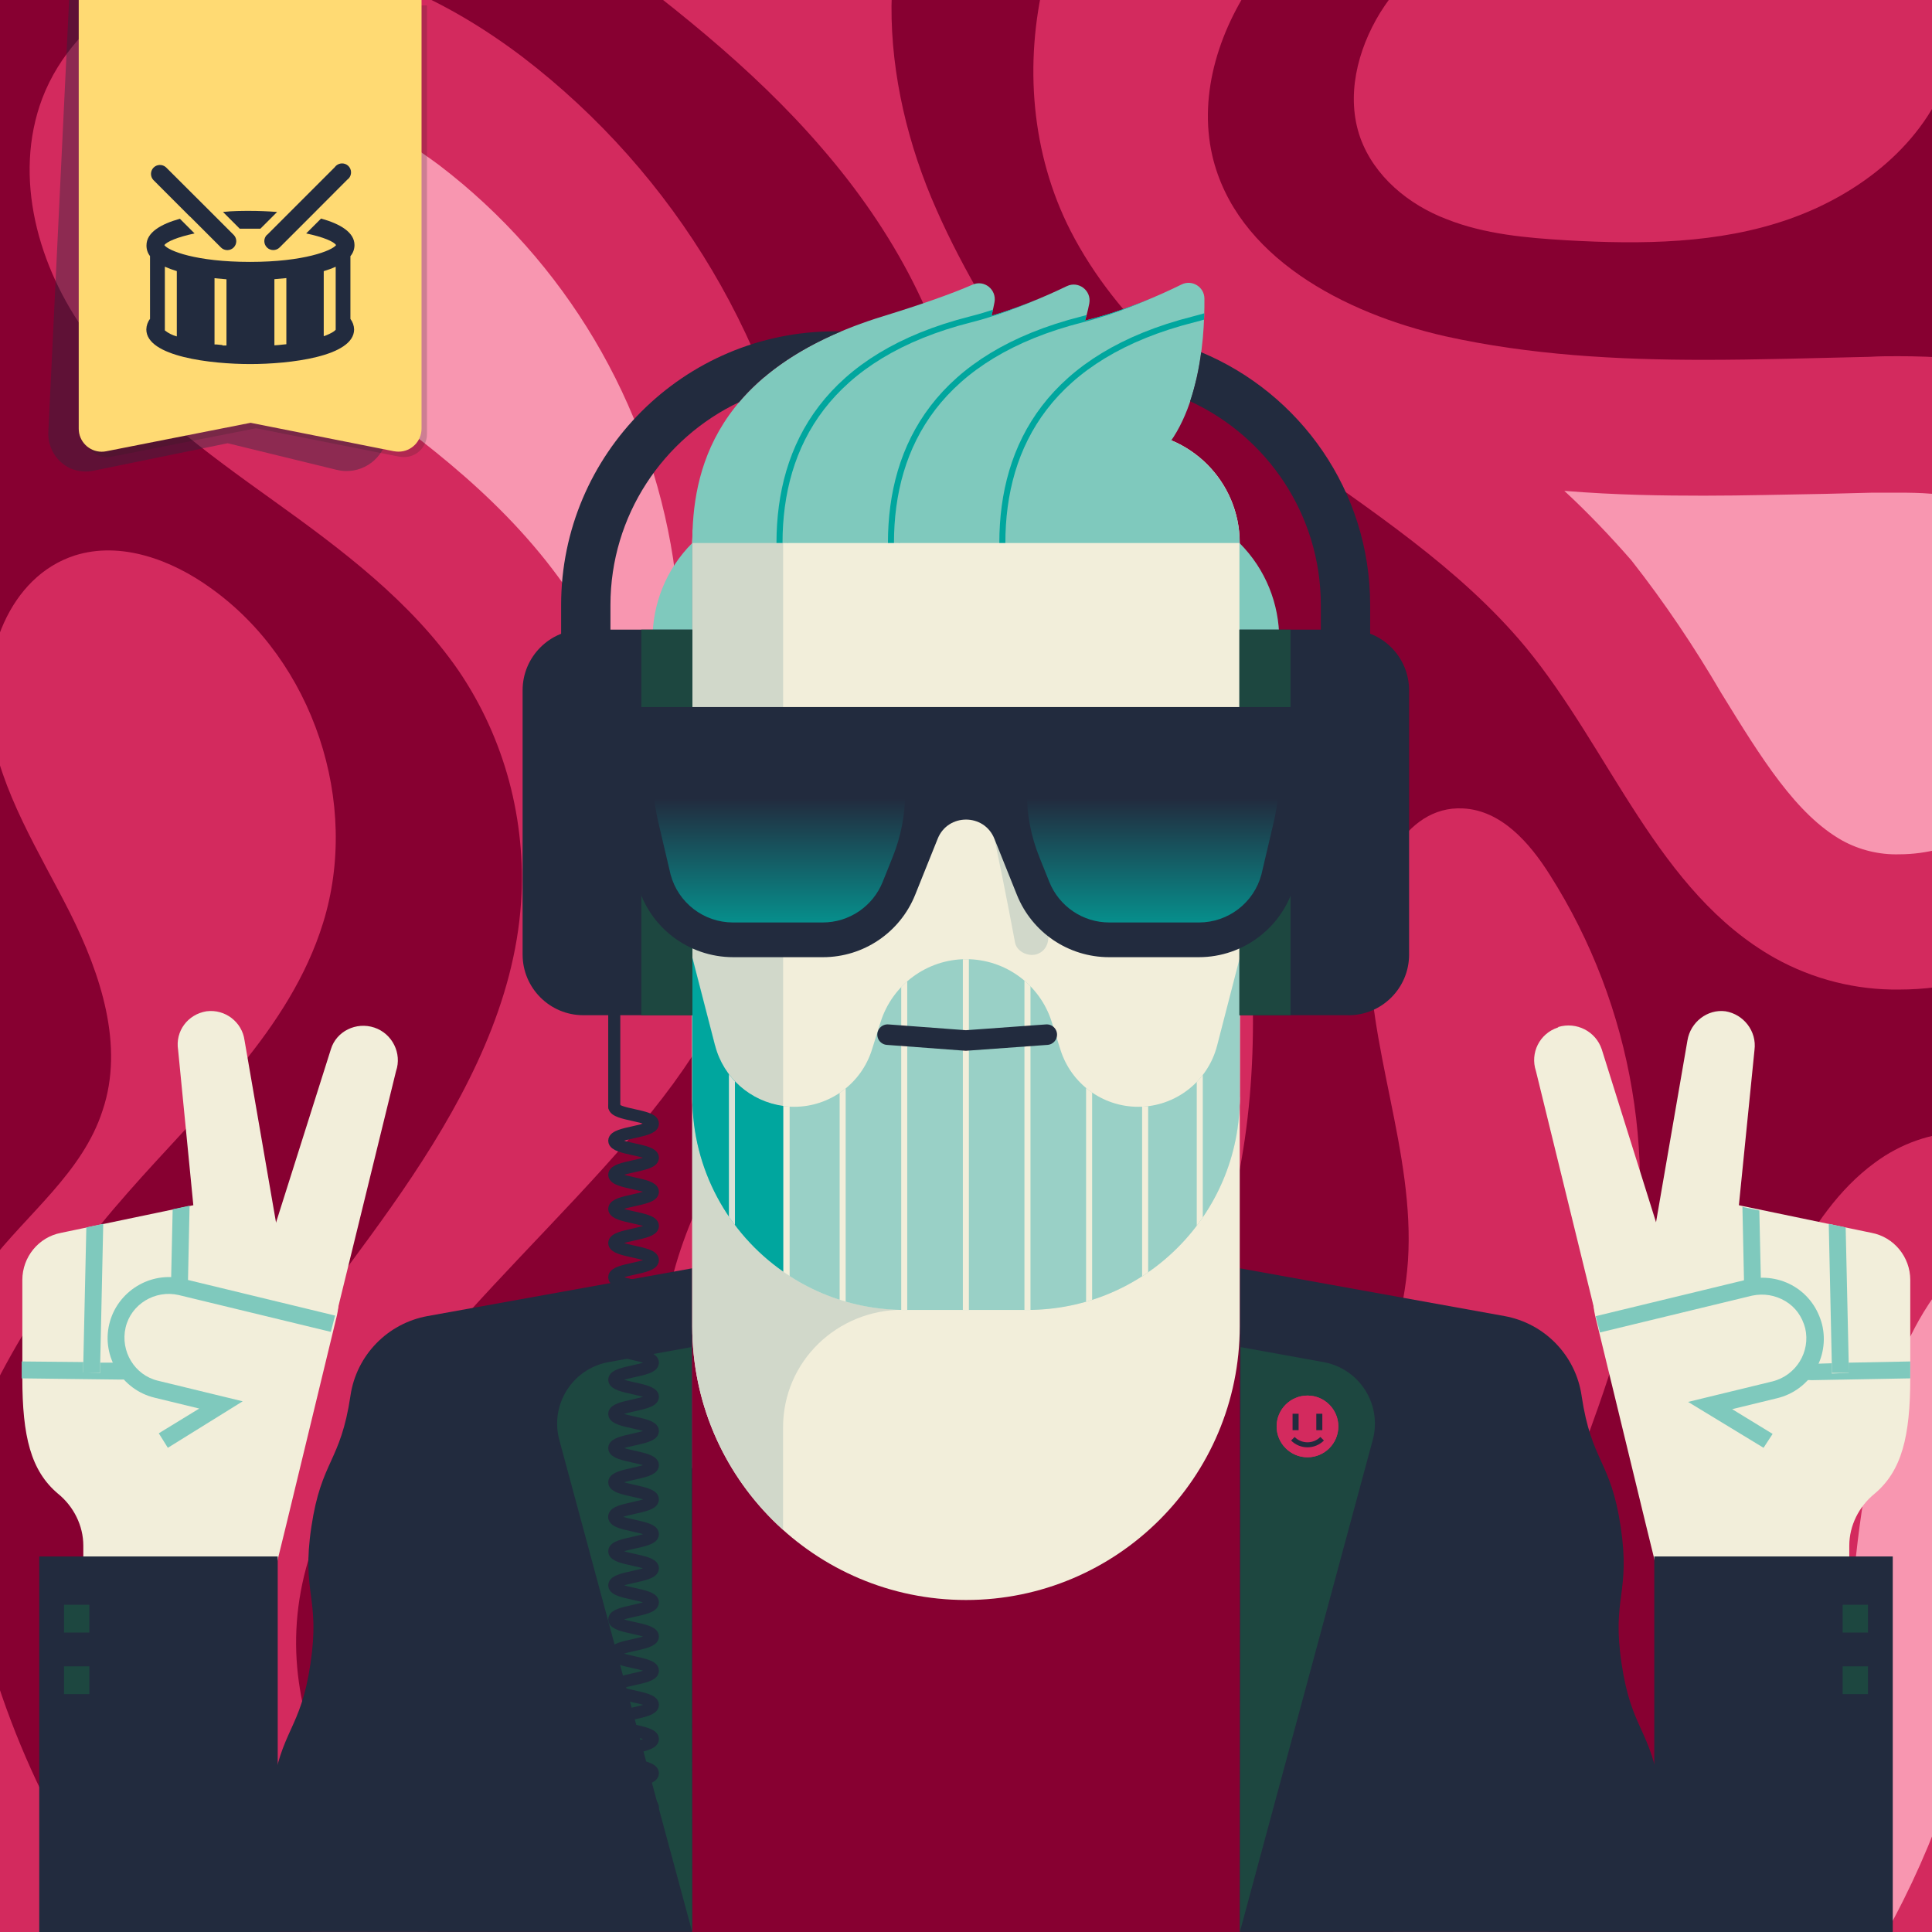 <svg xmlns="http://www.w3.org/2000/svg" version="1.1" xmlns:xlink="http://www.w3.org/1999/xlink" viewBox="0 0 320 320"><rect x="0" y="0" width="320" height="320" fill="#808080" stroke="none"/><clipPath id="Amiga500_lores"><rect y="0" width="320" height="320"/></clipPath><g clip-path="url(#Amiga500_lores)"><rect y="0" fill="#870031" width="320" height="320"/>
<g>
	<path fill="#F896B0" d="M78.3,200c12-18.2,18.1-34,19.2-49.7c1.1-16.2-3.2-32.2-12.3-45.6C76,91.2,62.7,81.6,51.9,73.9l-0.4-0.3
		c-10.7-7.8-20.9-15.1-27.9-24.7c-5.4-7.4-9.8-18.8-6.1-28.6C21.1,11.2,32.2,4.5,44,4.4h0.3c13.9,0,26.9,7.6,35.3,14
		c48.6,36.6,58.7,105.4,22.8,154.4c-5.8,7.9-13.5,16-21.7,24.6C79.9,198.3,79.1,199.2,78.3,200z"/>
	<path fill="#D32A5E" d="M44.3,15.7c10.7,0,21.4,6.4,28.5,11.7c20.8,15.9,34.7,39.3,38.7,65.2c2,14.4,1,29-3.2,42.9
		c-1.6-13.3-6.4-26.1-13.9-37.2C84.2,83.2,70,72.9,58.6,64.7l-0.4-0.3c-10-7.2-19.5-14-25.4-22.2c-4.5-6.2-6.4-13.4-4.7-17.9
		c1.8-4.7,8.9-8.5,16-8.6L44.3,15.7 M44.3-6.9h-0.4C28.5-6.8,12.5,1.9,7,16.3c-4.9,13-0.7,28,7.5,39.2S34.1,74.9,45.4,83
		S68,99.6,75.9,111c7.7,11.3,11.3,24.9,10.4,38.5c-1.1,16.4-8.9,31.6-18,45.3S48.4,221,40.2,235.3s-7.9,28.7-5.9,45
		c2,16.3,30.5,68.5,46.5,72.1l0.6-20c-18.9-21.6-38.2-44.9-30.7-72.7c8-29.8,42.6-55.3,60.8-80.2c18.9-26,26.9-58.4,22.4-90.2
		C129,57.5,112,28.9,86.5,9.4C74.2,0.1,59.6-6.9,44.3-6.9L44.3-6.9z"/>
	<path fill="#D32A5E" d="M45.6,342.3c-5.5-1.3-9.9-5.3-13.8-9.4C15.7,315.8,4,295.1-2.3,272.5c-1.8-6.4-3.5-13.5-9.1-17
		c-11.2,6.2-17.2,19.3-17.6,32.1c-0.4,12.8,4,25.2,9.3,36.8c4.5,9.8,10.2,19.7,18.9,26c12.7,9,29.6,9.3,45.1,7.5"/>
	<path fill="#D32A5E" d="M-7.3,305c-7.1-18.2-6.6-38.8-0.9-57.4s16.5-35.5,29.4-50.1c12.2-13.9,26.8-26.9,32.3-44.6
		c6.2-19.9-1.6-43.4-18.6-55.5C28.4,92.7,20,89.6,12.4,92c-10.9,3.5-15.7,16.8-14,28c1.7,11.2,8.1,21.1,13.2,31.2
		c5.1,10.2,9,22,5.4,32.7C13.7,194.2,4.5,201-2,209.5c-9.6,12.2-13.7,28-14.2,43.5c-0.5,15.5,2.3,30.9,5.2,46.1"/>
	<path fill="#D32A5E" d="M95.9-10.6C110.2,0,124.5,11,136.1,24.5c11.7,13.5,20.8,29.8,23.3,47.5c2.4,16.9-1.3,34.2-6.5,50.5
		c-5.6,17.5-13.1,34.4-22.3,50.3c-7.1,12.3-15.3,24.2-19,37.9c-3.7,13.7-1.9,30,8.7,39.5c10.5,9.5,26.6,9.5,39.6,4.5
		c17.5-6.8,31.1-21.8,38.7-39c7.6-17.2,9.7-36.4,8.7-55.2c-1-23.2-6.9-46-17.4-66.8c-10.5-20.3-25.6-38.1-34.8-59
		c-9.3-20.9-11.5-47.3,2.9-65.1"/>
	<path fill="#F896B0" d="M314.6,152.7c-5.2,0.1-10.4-1.2-15-3.8c-10.1-5.6-16.8-16.7-24-28.2c-4.2-7.2-8.9-14.1-14.1-20.6
		c-10.4-12.5-23.5-21.8-36.2-30.7c-15.5-11-30.2-21.3-37.9-36.3c-9.6-18.8-4.5-44.4,10.8-58.7l10.9,3.7c-3.6,3.3-6.8,6.8-9.7,10.7
		c-9.1,12.3-12.6,26.6-9.6,39.4c4.3,18.6,21.5,32.6,47.1,38.4c16.5,3.7,32.8,4.2,45.3,4.2c6.6,0,13.3-0.2,19.8-0.3l7.9-0.2
		c1.5,0,2.9-0.1,4.4-0.1c4.7,0,10.2,0.2,14.7,1.9c4.5,1.7,8.9,5.1,13,10.2c12.3,15.1,14.3,38.1,4.7,53.3
		C340.2,145.8,327.3,152.7,314.6,152.7z"/>
	<path fill="#D32A5E" d="M259.1,81.3c8.5,0.7,16.4,0.8,23.1,0.8c6.8,0,13.5-0.2,20.1-0.3l7.9-0.2c1.3,0,2.8,0,4.2,0
		c3.5,0,7.8,0.1,10.7,1.2c2.5,0.9,5.4,3.3,8.2,6.7c9.4,11.6,11.1,28.8,3.9,40.1c-4.4,7-13.7,11.9-22.6,11.9
		c-3.3,0.1-6.6-0.7-9.5-2.3c-7.6-4.3-13.3-13.5-20-24.4c-4.5-7.7-9.4-15-14.9-22C266.7,88.8,263,84.9,259.1,81.3 M195.9-38.4
		c-23.3,16.7-31.6,51.1-18.6,76.6c15.7,30.6,53.5,42.6,75.4,69c14.1,17.1,21.9,40.6,41.3,51.5c6.3,3.5,13.4,5.3,20.6,5.2
		c16.2,0,32.8-8.5,41.6-22.4c12.7-20,9.5-48-5.5-66.4c-4.8-5.8-10.7-10.9-17.8-13.5c-5.9-2.3-12.3-2.6-18.6-2.6
		c-1.5,0-3.1,0-4.6,0.1c-9.2,0.2-18.4,0.5-27.5,0.5c-14.4,0-28.8-0.8-42.8-3.9c-16.8-3.8-34.7-13.2-38.6-29.9
		c-2.4-10.4,1.3-21.5,7.7-30.2s15-15.1,23.8-21.3L195.9-38.4z"/>
	<path fill="#D32A5E" d="M259.5-18.7c-5.2-3-11.5,1.1-16,5c-5.5,4.8-11,9.6-14.9,15.8c-3.8,6.2-5.7,13.9-3.3,20.7
		c2.3,6.4,8,11.1,14.3,13.5c6.3,2.5,13.2,3.1,19.9,3.5c12.4,0.7,25.1,0.6,36.8-3.5s22.5-12.5,26.5-24.3c3.3-9.8,1.6-20.5-0.6-30.6"
		/>
	<path fill="#D32A5E" d="M246.5,337.2c-23.1-18.4-34.2-50.6-27.5-79.4c3.8-16.6,13-31.9,14.2-48.9c1.2-18.1-6.9-35.7-6.4-53.9
		c0.3-9.8,5.8-21.6,15.5-21.1c6.3,0.3,11,5.6,14.4,11c13.9,21.9,18.3,48.5,12.4,73.8c-3.1,12.8-8.7,24.8-12.3,37.4
		c-11.6,40.6,0.2,87.1,29.7,117.3"/>
	<path fill="#F896B0" d="M309.7,344.5c-5.8-9-13.5-34.9-14.6-53.5c-1.3-24.4,2.3-58.3,11.7-75.7c3.6-6.7,6.9-10.9,10.5-13.5
		c2.3-1.8,5.1-2.8,8-2.9c0.8,0,1.7,0.1,2.5,0.4c4.1,1.5,7.5,7.3,9.8,16.9C348.3,260.1,337.5,308.9,309.7,344.5z"/>
	<path fill="#D32A5E" d="M323.8,210.9c1.2,2.5,2.2,5.2,2.8,8c8.3,34,2.7,71.1-14.4,101.6c-0.2-0.6-0.3-1.2-0.5-1.8
		c-2.8-9.9-4.9-21.1-5.3-28.4c-1.2-22.3,2-54.3,10.4-69.7C317.7,218.8,320.7,213.3,323.8,210.9 M325.2,187.5
		c-5.3,0.1-10.4,1.9-14.7,5.1c-6,4.4-10.2,10.7-13.7,17.2c-11.4,21-14.4,57.9-13.1,81.7c1.1,21.1,12.8,66.5,26,66.5
		c2.1,0,4.3-1.1,6.4-3.8c31.7-38.5,44-92.3,32.2-140.7c-2.5-10.2-7.1-21.3-16.9-24.9C329.5,187.9,327.4,187.5,325.2,187.5
		L325.2,187.5z"/>
</g><defs><clipPath id="b"><path d="M114.67,181.78c0,19.43,15.75,35.19,35.19,35.19h20.3c19.43,0,35.19-15.75,35.19-35.19l.02-23.23-3.78,14.64c-1.54,5.96-6.92,10.13-13.07,10.13h0c-5.9,0-11.12-3.83-12.88-9.46l-1.44-4.59c-1.94-6.19-7.68-10.4-14.17-10.4h0c-6.48,0-12.21,4.21-14.17,10.4l-1.44,4.59c-1.77,5.63-6.99,9.46-12.88,9.46h0c-6.16,0-11.54-4.17-13.07-10.13l-3.78-14.64,.02,23.23h-.02Z" style="fill:none;"/></clipPath><clipPath id="c"><path d="M193.99,72.92c4.85-7.08,5.54-17.66,5.5-23.47,0-1.94-2.05-3.19-3.79-2.34-3.53,1.74-9.25,4.27-15.16,5.77-.28,.07-.55,.15-.82,.23,.3-1.02,.54-1.98,.71-2.86,.41-2.12-1.78-3.8-3.73-2.86-3.12,1.5-7.64,3.48-12.47,4.91,.21-.8,.4-1.57,.52-2.27,.38-2.09-1.7-3.76-3.64-2.9-3.56,1.57-9.12,3.49-14.72,5.2-28.39,8.71-31.69,26.04-31.69,37.59h90.66c0-7.67-4.68-14.24-11.35-17.01h-.02Z" style="fill:none;"/></clipPath></defs><path d="M261.96,231.17c1.66,11.1,4.82,10.63,6.48,21.73,1.66,11.11-1.51,11.57,.15,22.68s4.82,10.63,6.48,21.73c1.66,11.11-1.51,11.57,.15,22.68h-69.86v-109.92l43.82,7.91c6.65,1.2,11.79,6.5,12.78,13.17" style="fill:#222b3e;"/><path d="M58.05,231.17c-1.66,11.1-4.82,10.63-6.48,21.73-1.66,11.11,1.51,11.57-.15,22.68-1.66,11.11-4.82,10.63-6.48,21.73-1.66,11.1,1.51,11.57-.15,22.68H114.65v-109.92l-43.82,7.91c-6.65,1.2-11.79,6.5-12.78,13.17" style="fill:#222b3e;"/><path d="M212.81,158.54h-9.7v-25.19h16.72v18.16c0,3.87-3.15,7.02-7.02,7.02Z" style="fill:#f2eeda;"/><polygon points="203.11 133.36 203.11 158.54 210.89 158.54 203.11 133.36" style="fill:#99d0c6;"/><path d="M100.17,133.36h16.72v25.19h-9.7c-3.87,0-7.02-3.15-7.02-7.02v-18.16h0Z" style="fill:#f2eeda;"/><polygon points="116.89 133.36 116.89 158.54 109.11 158.54 116.89 133.36" style="fill:#99d0c6;"/><rect x="114.67" y="210.08" width="90.66" height="109.92" style="fill:#870031;"/><path d="M205.34,168.14v51.53c0,25.04-20.3,45.34-45.34,45.34h0c-25.04,0-45.34-20.3-45.34-45.34v-51.53h90.67Z" style="fill:#f2eeda;"/><path d="M129.7,181.78v-17.66h-15.04v55.55c0,13.39,5.8,25.41,15.04,33.71v-16.96c0-10.94,8.99-19.55,19.93-19.48h20.52c19.43,0,35.19-15.75,35.19-35.19h-75.64v.02h0Z" style="fill:#d1d8ca;"/><path d="M133.09,71.51h53.84c10.16,0,18.41,8.25,18.41,18.41v91.84c0,19.42-15.76,35.19-35.19,35.19h-20.3c-19.42,0-35.19-15.76-35.19-35.19V89.94c0-10.16,8.25-18.41,18.41-18.41h.01Z" style="fill:#f2eeda;"/><path d="M164,135.63c1.48,6.81,2.84,13.63,4.12,20.47,.28,1.5,2.09,2.35,3.48,1.98,1.57-.43,2.25-1.96,1.98-3.48-1.28-6.84-2.65-13.67-4.12-20.47-.33-1.49-2.07-2.36-3.48-1.98-1.54,.42-2.29,1.98-1.98,3.48h0Z" style="fill:#d1d8ca;"/><path d="M114.67,89.94v91.84c0,11.93,5.95,22.48,15.04,28.83V71.84c-8.56,1.59-15.04,9.08-15.04,18.1Z" style="fill:#d1d8ca;"/><path d="M114.67,89.94c0-10.17,8.24-18.41,18.41-18.41h53.84c10.17,0,18.41,8.24,18.41,18.41H114.67Z" style="fill:#7fc9bd;"/><path d="M114.67,181.78c0,19.43,15.75,35.19,35.19,35.19h20.3c19.43,0,35.19-15.75,35.19-35.19l.02-23.23-3.78,14.64c-1.54,5.96-6.92,10.13-13.07,10.13h0c-5.9,0-11.12-3.83-12.88-9.46l-1.44-4.59c-1.94-6.19-7.68-10.4-14.17-10.4h0c-6.48,0-12.21,4.21-14.17,10.4l-1.44,4.59c-1.77,5.63-6.99,9.46-12.88,9.46h0c-6.16,0-11.54-4.17-13.07-10.13l-3.78-14.64,.02,23.23h-.02Z" style="fill:#99d0c6;"/><path d="M118.43,173.18l-3.78-14.64,.02,23.23c0,11.93,5.95,22.48,15.04,28.83v-27.43c-5.37-.72-9.88-4.63-11.27-9.99h-.01Z" style="fill:#00a69e;"/><path d="M114.67,121.75v-31.82c-4.39,4.39-6.59,10.15-6.59,15.91v17.05l6.59-1.14h0Z" style="fill:#7fc9bd;"/><path d="M205.29,121.75v-31.82c4.39,4.39,6.59,10.15,6.59,15.91v17.05l-6.59-1.14h0Z" style="fill:#7fc9bd;"/><path d="M114.67,89.94c0-11.55,3.3-28.88,31.69-37.59,5.6-1.72,11.16-3.63,14.72-5.2,1.94-.86,4.02,.81,3.64,2.9-.85,4.65-3.39,11.73-10.85,16.8l-39.21,23.1h.01Z" style="fill:#7fc9bd;"/><path d="M130.4,89.94c0-16.36,8-31.06,31.69-37.05,5.61-1.42,11.03-3.77,14.6-5.49,1.95-.94,4.13,.73,3.73,2.86-.89,4.65-3.47,11.59-10.8,16.58l-39.21,23.1h0Z" style="fill:#7fc9bd;"/><path d="M148.85,89.94c0-16.36,8-31.06,31.69-37.05,5.92-1.5,11.63-4.03,15.16-5.77,1.74-.86,3.78,.4,3.79,2.34,.06,7.26-1,21.91-9.89,27.95l-40.74,12.53h-.01Z" style="fill:#7fc9bd;"/><path d="M114.65,319.99l-22.01-81.49c-1.58-5.86,2.18-11.81,8.15-12.89l13.74-2.49,.12,96.88Z" style="fill:#1d4740;"/><g style="clip-path:url(#b);"><g><line x1="159.98" y1="156.05" x2="159.98" y2="217.49" style="fill:none; stroke:#f2eeda; stroke-miterlimit:10;"/><line x1="170.18" y1="158.57" x2="170.18" y2="217.49" style="fill:none; stroke:#f2eeda; stroke-miterlimit:10;"/><line x1="180.39" y1="174.58" x2="180.39" y2="216.1" style="fill:none; stroke:#f2eeda; stroke-miterlimit:10;"/><line x1="189.67" y1="179.79" x2="189.67" y2="215.92" style="fill:none; stroke:#f2eeda; stroke-miterlimit:10;"/><line x1="198.72" y1="171.52" x2="198.72" y2="209.17" style="fill:none; stroke:#f2eeda; stroke-miterlimit:10;"/><line x1="121.23" y1="170.09" x2="121.23" y2="209.17" style="fill:none; stroke:#dce1d7; stroke-miterlimit:10;"/><line x1="130.29" y1="178" x2="130.29" y2="215.92" style="fill:none; stroke:#f2eeda; stroke-miterlimit:10;"/><line x1="139.57" y1="174.58" x2="139.57" y2="216.1" style="fill:none; stroke:#f2eeda; stroke-miterlimit:10;"/><line x1="149.77" y1="158.93" x2="149.77" y2="217.49" style="fill:none; stroke:#f2eeda; stroke-miterlimit:10;"/></g></g><polyline points="147.01 171.37 159.98 172.34 173.38 171.37" style="fill:none; stroke:#222b3e; stroke-linecap:round; stroke-miterlimit:10; stroke-width:3.4px;"/><g style="clip-path:url(#c);"><g><path d="M129.11,89.94c0-16.36,8-31.06,31.69-37.05,5.61-1.42,11.03-3.77,14.6-5.49" style="fill:none; stroke:#00a69e; stroke-miterlimit:10;"/><path d="M147.57,89.94c0-16.36,8-31.06,31.69-37.05,5.61-1.42,11.03-3.77,14.6-5.49" style="fill:none; stroke:#00a69e; stroke-miterlimit:10;"/><path d="M166.02,89.94c0-16.36,8-31.06,31.69-37.05,5.61-1.42,11.03-3.77,14.6-5.49" style="fill:none; stroke:#00a69e; stroke-miterlimit:10;"/></g></g><path d="M205.36,319.99l22.01-81.49c1.58-5.86-2.18-11.81-8.15-12.89l-13.74-2.49-.12,96.88Z" style="fill:#1d4740;"/><rect width="320" height="319.99" style="fill:none;"/><circle cx="216.56" cy="236.26" r="5.11" fill="#D32A5E"/><circle cx="216.56" cy="236.26" r="5.11" fill="#D32A5E"/><path d="M218.99,238.3c-1.34,1.34-3.52,1.34-4.85,0" fill="none" stroke="#222b3e" stroke-miterlimit="10" stroke-width=".83"/><line x1="218.52" y1="234.16" x2="218.52" y2="236.88" fill="none" stroke="#222b3e" stroke-miterlimit="10"/><line x1="214.59" y1="234.16" x2="214.59" y2="236.88" fill="none" stroke="#222b3e" stroke-miterlimit="10"/><rect width="320" height="320" fill="none"/><rect width="320" height="320" fill="none"/><rect width="320" height="320" fill="none"/><path d="M96.61,104.29h18.05v63.86h-18.05c-5.54,0-10.05-4.5-10.05-10.05v-43.77c0-5.54,4.5-10.05,10.05-10.05h0Z" fill="#222b3e"/><path d="M223.34,168.15h-18.05v-63.86h18.05c5.54,0,10.05,4.5,10.05,10.05v43.77c0,5.54-4.5,10.05-10.05,10.05h0Z" fill="#222b3e"/><rect x="205.29" y="104.29" width="8.46" height="63.86" fill="#1d4740"/><rect x="106.22" y="104.29" width="8.46" height="63.86" fill="#1d4740"/><path d="M101.74,183.28c0,1.41,6.4,1.41,6.4,2.83s-6.4,1.41-6.4,2.83,6.4,1.41,6.4,2.82-6.4,1.41-6.4,2.82,6.4,1.41,6.4,2.82-6.4,1.41-6.4,2.83,6.4,1.41,6.4,2.83-6.4,1.41-6.4,2.83,6.4,1.41,6.4,2.83-6.4,1.42-6.4,2.83,6.4,1.41,6.4,2.83-6.4,1.42-6.4,2.83,6.4,1.41,6.4,2.83-6.4,1.42-6.4,2.83,6.4,1.41,6.4,2.83-6.4,1.42-6.4,2.83,6.4,1.42,6.4,2.83-6.4,1.41-6.4,2.83,6.4,1.42,6.4,2.83-6.4,1.42-6.4,2.83,6.4,1.42,6.4,2.83-6.4,1.42-6.4,2.83,6.4,1.42,6.4,2.84-6.4,1.42-6.4,2.84" fill="none" stroke="#222b3e" stroke-linecap="round" stroke-miterlimit="10" stroke-width="2"/><path d="M101.74,251.28c0,1.41,6.4,1.41,6.4,2.83s-6.4,1.41-6.4,2.83,6.4,1.41,6.4,2.82-6.4,1.41-6.4,2.82,6.4,1.41,6.4,2.82-6.4,1.41-6.4,2.83,6.4,1.41,6.4,2.83-6.4,1.41-6.4,2.83,6.4,1.41,6.4,2.83-6.4,1.42-6.4,2.83,6.4,1.41,6.4,2.83-6.4,1.42-6.4,2.83,6.4,1.41,6.4,2.83-6.4,1.42-6.4,2.83,6.4,1.41,6.4,2.83-6.4,1.42-6.4,2.83,6.4,1.42,6.4,2.83-6.4,1.41-6.4,2.83,6.4,1.42,6.4,2.83-6.4,1.42-6.4,2.83,6.4,1.42,6.4,2.83-6.4,1.42-6.4,2.83,6.4,1.42,6.4,2.84-6.4,1.42-6.4,2.84" fill="none" stroke="#222b3e" stroke-linecap="round" stroke-miterlimit="10" stroke-width="2"/><line x1="101.74" y1="183.28" x2="101.74" y2="168.15" fill="none" stroke="#222b3e" stroke-linecap="round" stroke-miterlimit="10" stroke-width="2"/><path d="M139.33,54.88h-1.06c-24.99,0-45.33,20.33-45.33,45.33v39.88h8.17v-39.88c0-14.82,8.73-27.64,21.31-33.6,3.68-4.36,9.07-8.43,16.9-11.73h.01Z" fill="#222b3e"/><path d="M198.95,58.33c-.35,2.65-.93,5.45-1.83,8.13,12.77,5.88,21.65,18.8,21.65,33.74v39.88h8.17v-39.88c0-18.85-11.58-35.05-28-41.87h.01Z" fill="#222b3e"/><path fill="#F2EEDA" d="M285.8,167.5L285.8,167.5c-3-0.4-5.8,1.8-6.3,4.8l-7,40.5l14,1.9l4.1-40.8C291,170.8,288.8,168,285.8,167.5z
	"/>
<path fill="#F2EEDA" d="M258,170.2L258,170.2c-3,1-4.6,4.2-3.6,7.2c0,0,0,0,0,0l9.9,40.4l13.4-4.5l-12.4-39.5c-1-3-4.2-4.6-7.2-3.7
	C258.1,170.2,258,170.2,258,170.2z"/>
<path fill="#F2EEDA" d="M287.4,199.5l-14,3.4c-6.7,1.6-10.7,8.3-9.2,15l8.4,34.6l1.3,5.3l1,4.3l31.4-2.6V256c0-3.3,1.6-6.5,4.2-8.6
	c4.5-3.8,5.9-9.5,5.9-19.2V212c0-3.8-2.7-7.1-6.4-7.8L287.4,199.5z"/>
<path fill="#7FC9BD" d="M316.4,228.1v-2.6l-10.2,0.2l0,1.7l-2.8,0.1l0-1.7l-3.3,0.1c-4.2-0.1-7.8-3.2-8.3-7.4l-0.4-18l-2.8-0.6
	l0.4,18.7l0,0.1c0.7,5.6,5.4,9.8,11.1,9.9l16.3-0.3C316.4,228.2,316.4,228.2,316.4,228.1z"/>
<polygon fill="#7FC9BD" points="306.3,227.4 306.2,225.6 305.7,203.3 302.9,202.7 303.4,225.7 303.4,227.4 "/>
<path fill="#F2EEDA" d="M264.6,219.3l25.2-6.1c4.7-1.1,9.4,1.7,10.5,6.4c0,0,0,0,0,0l0,0c1.1,4.7-1.8,9.4-6.4,10.5l-10.7,2.6
	l9.6,5.9"/>
<path fill="#7FC9BD" d="M292.1,239.8l-12.5-7.6l14-3.4c3.9-1,6.3-4.9,5.4-8.8c-0.5-1.9-1.6-3.5-3.3-4.5c-1.7-1-3.6-1.3-5.5-0.9
	l-25.2,6.1l-0.7-2.7l25.2-6.1c2.6-0.6,5.4-0.2,7.7,1.2c2.3,1.4,3.9,3.6,4.6,6.3c1.3,5.4-2,10.9-7.5,12.2l-7.4,1.8l6.7,4.1
	L292.1,239.8z"/>
<rect x="274" y="257.8" fill="#222B3E" width="39.5" height="62.2"/>
<rect x="305.2" y="265.8" fill="#1D4740" width="4.2" height="4.6"/>
<rect x="305.2" y="276" fill="#1D4740" width="4.2" height="4.6"/>
<path fill="#F2EEDA" d="M34.2,167.5L34.2,167.5c3.1-0.4,5.9,1.8,6.3,4.8l7,40.5l-14,1.9l-4-40.8C29,170.8,31.1,168,34.2,167.5
	C34.2,167.5,34.2,167.5,34.2,167.5z"/>
<path fill="#F2EEDA" d="M62,170.2L62,170.2c3,1,4.6,4.3,3.6,7.2l-9.9,40.4l-13.4-4.5l12.5-39.5C55.7,170.8,59,169.2,62,170.2
	C62,170.2,62,170.2,62,170.2z"/>
<path fill="#F2EEDA" d="M32.6,199.5l14,3.4c6.7,1.6,10.7,8.3,9.2,15l-8.4,34.7l-1.3,5.3l-1,4.3l-31.3-2.6V256c0-3.3-1.6-6.5-4.2-8.6
	c-4.5-3.8-5.9-9.5-5.9-19.2V212c0-3.8,2.7-7.1,6.4-7.8L32.6,199.5z"/>
<path fill="#7FC9BD" d="M31,218.6l0.4-18.9l-2.8,0.6l-0.4,18c-0.6,4.2-4.1,7.3-8.3,7.4l-3.3,0l0,1.7l-2.8-0.1l0-1.7l-10.2-0.1v2.6
	c0,0.1,0,0.1,0,0.2l16.4,0.2C25.6,228.5,30.3,224.2,31,218.6z"/>
<polygon fill="#7FC9BD" points="16.6,227.4 16.6,225.7 17.1,202.7 14.3,203.3 13.8,225.7 13.8,227.4 "/>
<path fill="#F2EEDA" d="M55.3,219.3l-25.2-6.1c-4.7-1.1-9.4,1.8-10.5,6.4l0,0c-1.1,4.7,1.8,9.4,6.4,10.5l10.7,2.6l-9.6,5.9"/>
<path fill="#7FC9BD" d="M27.8,239.8l-1.5-2.4l6.7-4.1l-7.4-1.8c-5.4-1.3-8.8-6.8-7.5-12.2c1.3-5.4,6.8-8.8,12.2-7.5l25.2,6.1
	l-0.7,2.7l-25.2-6.1c-3.9-0.9-7.9,1.5-8.8,5.4c-0.9,3.9,1.5,7.9,5.4,8.8l14,3.4L27.8,239.8z"/>
<rect x="6.5" y="257.8" fill="#222B3E" width="39.5" height="62.2"/>
<rect x="10.6" y="265.8" fill="#1D4740" width="4.2" height="4.6"/>
<rect x="10.6" y="276" fill="#1D4740" width="4.2" height="4.6"/><defs>
        <linearGradient id="cteal" x1="190.98" y1="-415.27" x2="190.98" y2="-440.69"
                        gradientTransform="translate(0 -283.03) scale(1 -1)" gradientUnits="userSpaceOnUse">
            <stop offset="0" stop-color="#222b3e"/>
            <stop offset="1" stop-color="#00a69e"/>
        </linearGradient>
    </defs>
    <g>
        <path d="M219.83,121.78v11.59c0,.52-.17,1.02-.49,1.42l-1.64,2.11c-.73,.95-1.26,2.03-1.58,3.18l-1.66,6.23c-1.92,7.2-8.44,12.23-15.9,12.23h-14.86c-6.73,0-12.77-4.09-15.27-10.33l-3.73-9.29c-1.69-4.23-7.7-4.23-9.39,0l-3.73,9.29c-2.51,6.24-8.55,10.33-15.27,10.33h-14.86c-7.46,0-13.99-5.01-15.91-12.23l-1.66-6.23c-.3-1.15-.85-2.24-1.58-3.18l-1.64-2.11c-.32-.41-.49-.91-.49-1.42v-11.59c0-2.59,2.1-4.67,4.67-4.67h110.25c2.59,0,4.67,2.1,4.67,4.67h.03Z"
              fill="#222b3e"/>
        <path d="M170.07,126.13v5.08c0,3.68,.7,7.33,2.08,10.75l1.65,4.11c1.63,4.05,5.55,6.72,9.93,6.72h14.86c4.84,0,9.09-3.26,10.34-7.95l2.03-8.64c.62-2.66,.94-5.38,.94-8.13v-1.95c0-1.82-1.47-3.29-3.29-3.29h-35.23c-1.82,0-3.29,1.47-3.29,3.29h-.02Z"
              fill="url(#cteal)"/>
        <path d="M149.93,126.13v5.08c0,3.68-.7,7.33-2.08,10.75l-1.65,4.11c-1.63,4.05-5.55,6.72-9.93,6.72h-14.86c-4.84,0-9.09-3.26-10.34-7.95l-2.03-8.64c-.62-2.66-.94-5.38-.94-8.13v-1.95c0-1.82,1.47-3.29,3.29-3.29h35.23c1.82,0,3.29,1.47,3.29,3.29h.02Z"
              fill="url(#cteal)"/>
    </g><g transform="translate(8, 0) scale(0.9)">
    <g opacity=".4">
        <path d="M53,86.45l-19.99-4.88-24.56,5.03c-1.5,.34-3.07,.19-4.48-.44-2.56-1.24-4.13-3.91-3.96-6.75L3.83,0h62.18l-3.55,79.42c-.17,4.18-3.7,7.43-7.88,7.26-.53-.02-1.06-.1-1.58-.23Z"
              fill="#222b3e"/>
    </g>
    <path d="M64.63,84.05l-26.4-5.24-26.57,5.24c-2.29,.46-4.52-1.03-4.98-3.33-.05-.27-.08-.55-.08-.83V1h63.09V79.88c0,2.34-1.89,4.24-4.23,4.24-.28,0-.57-.03-.84-.08h.01Z"
          fill="#231f20" opacity=".2"/>
    <path d="M63.63,83.05l-26.4-5.24-26.57,5.24c-2.29,.46-4.52-1.03-4.98-3.33-.05-.27-.08-.55-.08-.83V0h63.09V78.88c0,2.34-1.89,4.24-4.23,4.24-.28,0-.57-.03-.84-.08h.01Z"
          fill="#ffda73"/>
    <path d="M55.61,47.13c.48-.57,.74-1.29,.74-2.03,0-2.35-2.63-3.9-6.15-4.88l-2.74,2.74c3.18,.66,5.13,1.52,5.5,2.15-.72,.99-5.86,3.09-15.83,3.09s-15.06-2.06-15.77-3.09c.43-.62,2.38-1.48,5.56-2.15l-2.7-2.7c-3.52,.98-6.15,2.53-6.15,4.88-.02,.72,.21,1.42,.65,1.99v11.56c-.43,.55-.66,1.23-.68,1.93,0,5.04,12.01,6.38,19.12,6.38s19.12-1.34,19.12-6.38c-.02-.7-.26-1.37-.68-1.93v-11.56h.02Zm-2.72,13.37v.18h0l-.07,.08-.12,.11-.14,.11-.18,.12-.2,.12-.23,.12-.24,.12-.29,.13-.3,.13-.35,.13h-.08v-11.95c.75-.22,1.49-.49,2.2-.81v11.41h-.01Zm-31.44,.18v-11.6c.71,.32,1.45,.59,2.2,.81v12.02c-.8-.21-1.55-.59-2.2-1.1v-.13Zm10.57,2.82l-1.1-.11h-.33v-12.19l2.2,.2v12.18h-.7l-.07-.08Zm10.33,0l-.74,.05v-12.17l2.2-.2v12.17l-.8,.08s-.66,.07-.66,.07Z"
          fill="#222b3e"/>
    <path d="M35.31,42.09h3.72l3.08-3.08c-1.77-.14-3.49-.2-4.98-.2s-3.21,0-4.98,.2l3.08,3.08h.09Z" fill="#222b3e"/>
    <path d="M26.04,39.81l2.85,2.85,2.89,2.89c.64,.64,1.69,.64,2.33,0,.64-.64,.65-1.67,.01-2.32,0,0,0,0-.01-.01l-1.01-1.01-3.03-3.03-8.4-8.38c-.67-.62-1.71-.58-2.33,.08-.59,.63-.59,1.62,0,2.25l6.71,6.72v-.04Z"
          fill="#222b3e"/>
    <path d="M40.24,43.21c-.64,.64-.65,1.67-.01,2.32,0,0,0,0,.01,.01,.64,.64,1.69,.64,2.33,0l2.89-2.89,2.85-2.85,6.7-6.72c.75-.52,.93-1.55,.41-2.3s-1.55-.93-2.3-.41c-.17,.12-.31,.26-.43,.43l-8.4,8.4-3.03,3.03-1.01,1.01-.02-.03Z"
          fill="#222b3e"/>
    </g></g></svg>